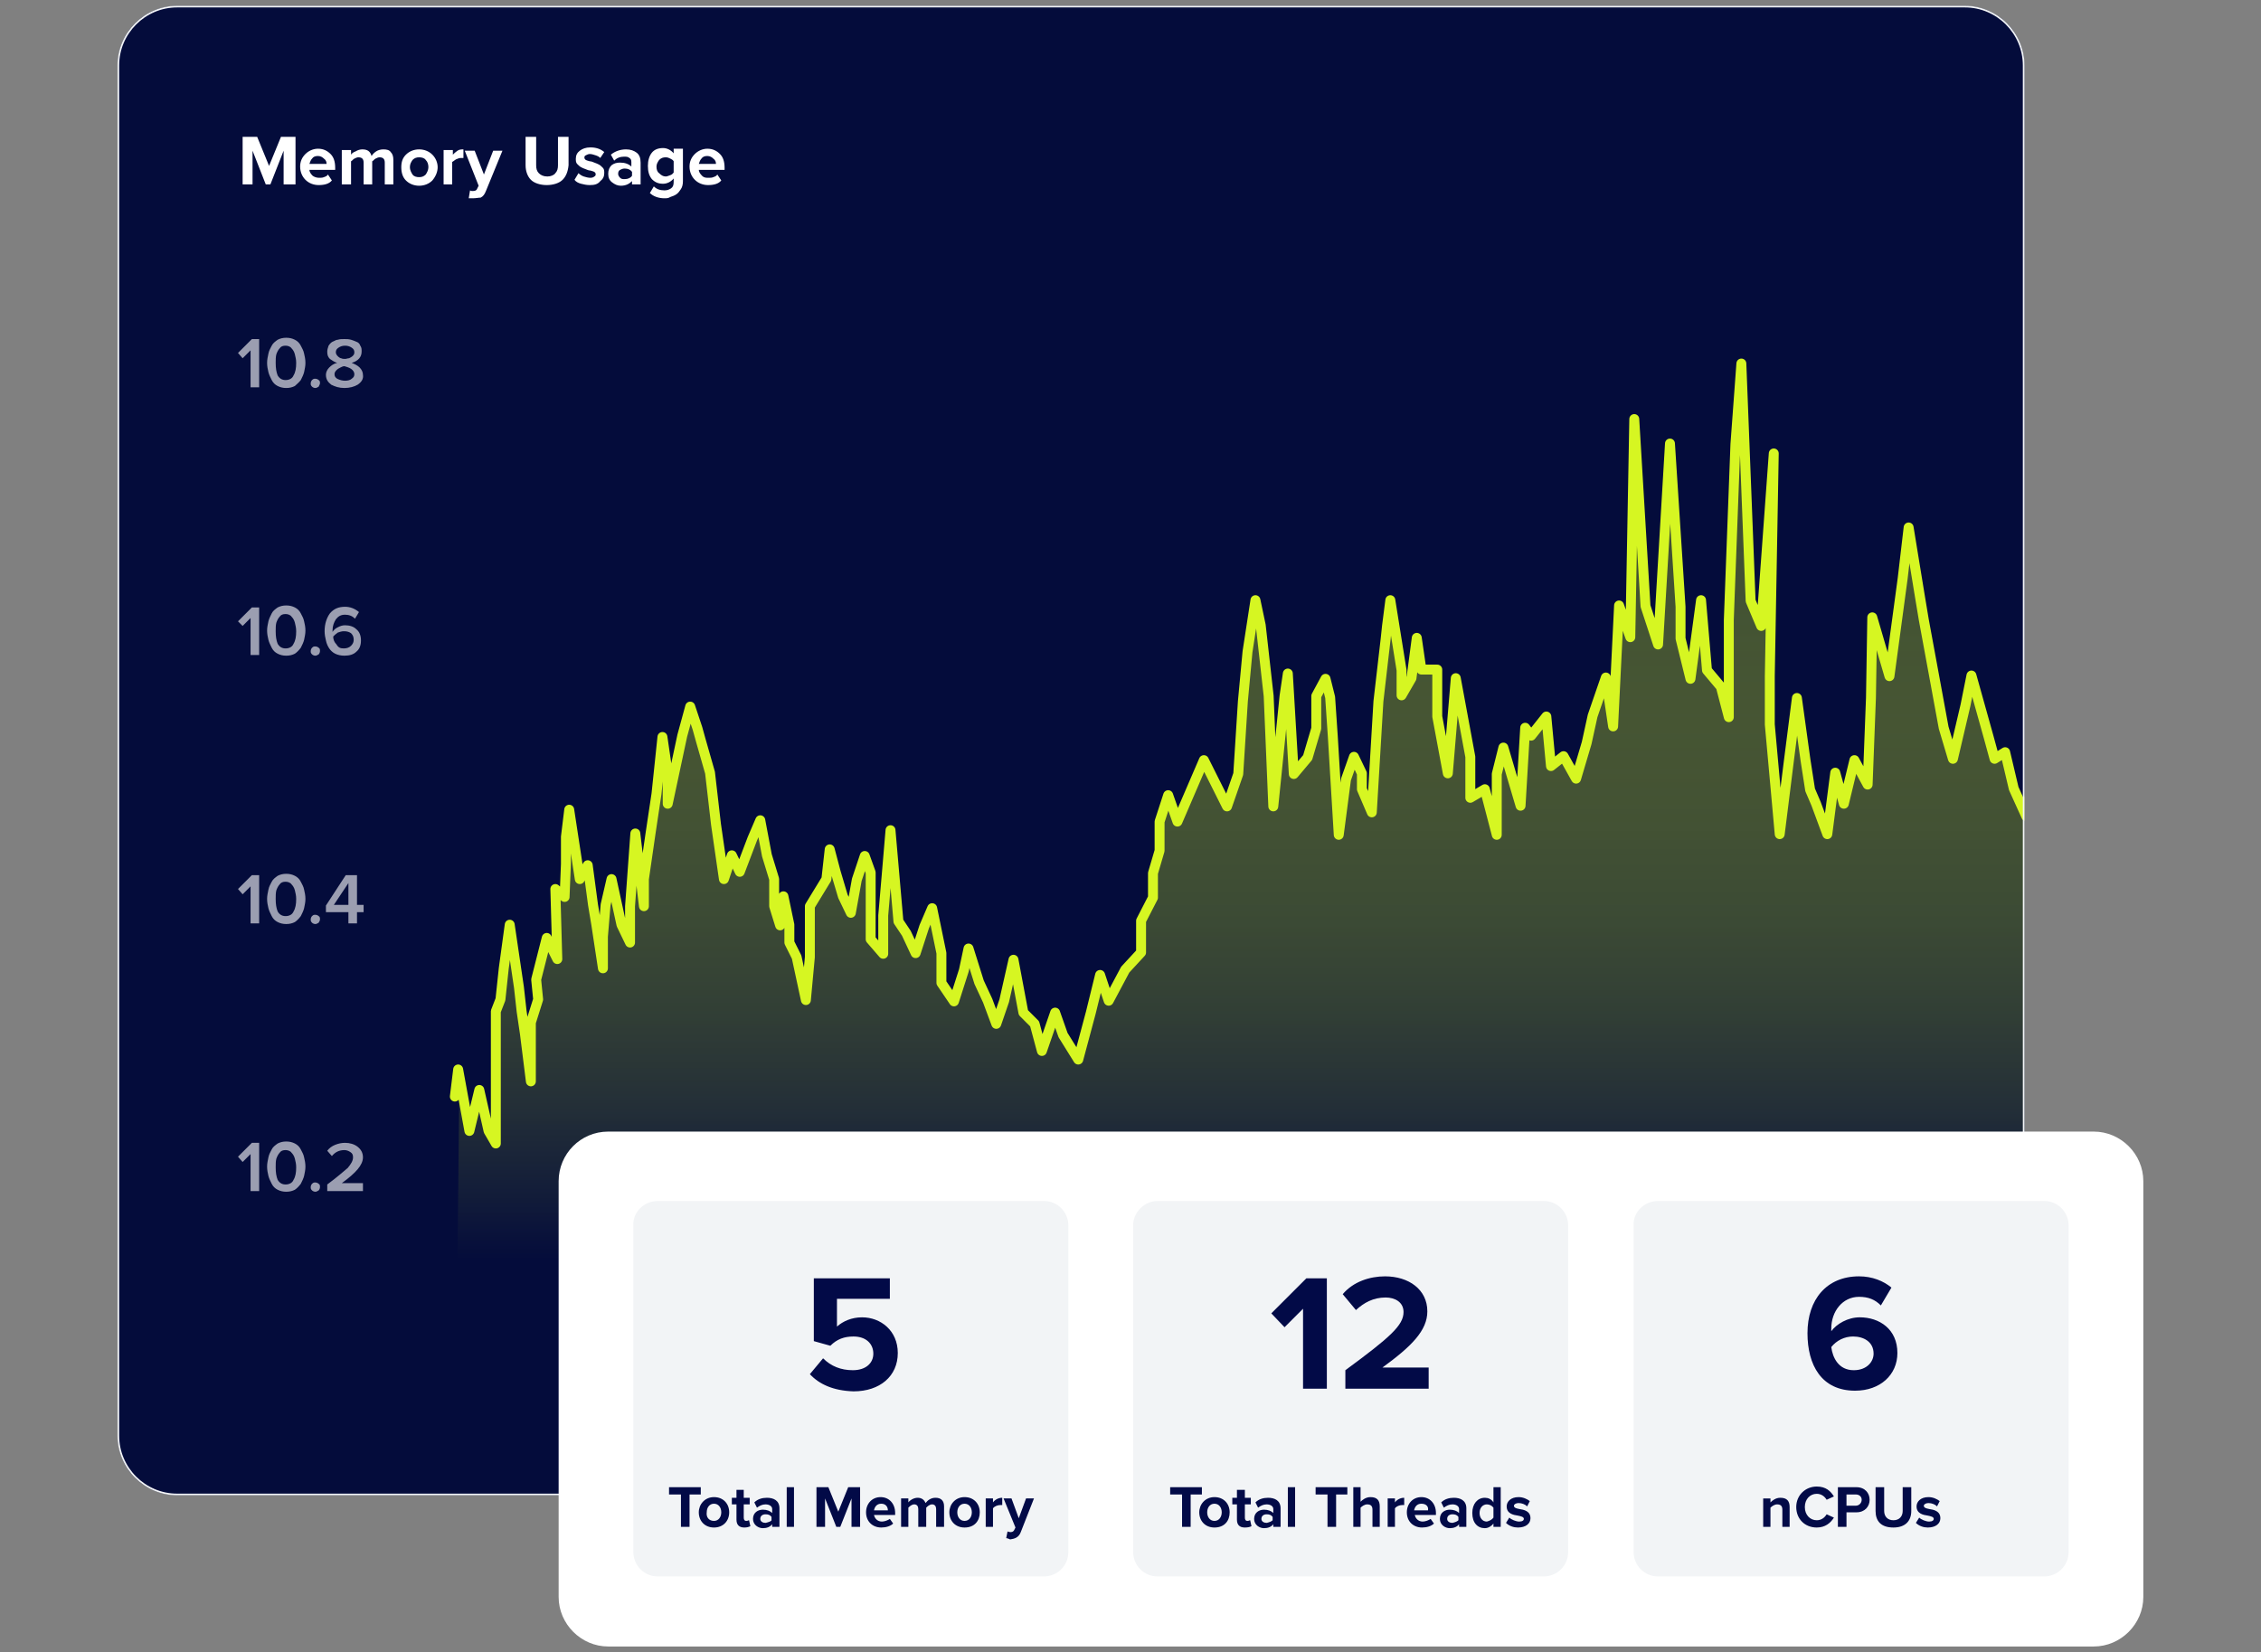 <?xml version="1.0" encoding="utf-8"?>
<!-- Generator: Adobe Illustrator 27.8.1, SVG Export Plug-In . SVG Version: 6.00 Build 0)  -->
<svg version="1.1" id="Layer_1" xmlns="http://www.w3.org/2000/svg" xmlns:xlink="http://www.w3.org/1999/xlink" x="0px" y="0px"
	 viewBox="0 0 342 250" style="enable-background:new 0 0 342 250;" xml:space="preserve">
<rect x="0" y="0" width="342" height="250" fill="#808080" stroke="none"/>
<style type="text/css">
	.st0{clip-path:url(#SVGID_00000049944127733318348860000008877557840451233720_);}
	.st1{fill:#030938;}
	.st2{fill:#162174;}
	.st3{fill:#FFFFFF;}
	.st4{fill:#5EE4E4;}
	.st5{fill:#020A47;}
	.st6{opacity:0.6;fill:#FFFFFF;enable-background:new    ;}
	.st7{fill:none;stroke:#FFFFFF;stroke-opacity:0.17;}
	.st8{fill:none;stroke:#9B2AFF;stroke-width:1.5;}
	.st9{fill:none;stroke:#D6F622;stroke-width:1.5;}
	.st10{fill:none;stroke:#5EE4E4;stroke-width:1.5;}
	.st11{fill:#01062E;}
	.st12{fill:none;stroke:#FFFFFF;stroke-opacity:0.21;}
	.st13{fill:#9B2AFF;}
	.st14{fill:#D6F622;}
	.st15{fill:none;stroke:#F2F4F6;stroke-width:0.25;}
	.st16{fill:#FFFFFF;fill-opacity:0.4;}
	.st17{fill:#D30971;}
	.st18{fill:#9394FF;}
	.st19{fill:#020A47;stroke:#FFFFFF;stroke-width:0.343;}
	
		.st20{opacity:0.2;fill-rule:evenodd;clip-rule:evenodd;fill:url(#SVGID_00000080915404276919792970000003476350094959350184_);enable-background:new    ;}
	.st21{fill:none;stroke:#9B2AFF;stroke-width:1.285;}
	.st22{fill:#E6EEF5;}
	.st23{clip-path:url(#SVGID_00000106145442989485434800000000134774823179739803_);}
	.st24{fill:#040C3B;}
	.st25{fill-rule:evenodd;clip-rule:evenodd;fill:url(#SVGID_00000034792136212406421500000007339145591197183891_);}
	.st26{fill:none;stroke:#D6F622;stroke-width:1.5;stroke-linecap:round;stroke-linejoin:round;}
	.st27{fill:#F2F4F6;}
</style>
<g>
	<g>
		<g>
			<defs>
				<path id="SVGID_00000119113379520383755620000017334425658687728768_" d="M26.8,0.9h270.4c5,0,9,4,9,9v207.3c0,5-4,9-9,9H26.8
					c-5,0-9-4-9-9V9.9C17.8,4.9,21.8,0.9,26.8,0.9z"/>
			</defs>
			<clipPath id="SVGID_00000058571770997587050270000008923919090095305650_">
				<use xlink:href="#SVGID_00000119113379520383755620000017334425658687728768_"  style="overflow:visible;"/>
			</clipPath>
			<g style="clip-path:url(#SVGID_00000058571770997587050270000008923919090095305650_);">
				<path class="st24" d="M26.8,0.9h270.4c5,0,9,4,9,9v207.3c0,5-4,9-9,9H26.8c-5,0-9-4-9-9V9.9C17.8,4.9,21.8,0.9,26.8,0.9z"/>
				<path class="st3" d="M44.4,27.9h-1.5v-5.1l-2,5.1h-0.7l-2-5.1v5.1h-1.5v-7.2h2.2l1.8,4.4l1.8-4.4h2.2V27.9z M48.2,28
					c-0.8,0-1.5-0.3-2-0.8c-0.5-0.5-0.8-1.2-0.8-2c0-0.8,0.3-1.4,0.8-1.9c0.5-0.5,1.2-0.8,1.9-0.8c0.8,0,1.4,0.3,1.9,0.8
					c0.5,0.5,0.7,1.2,0.7,2.1v0.3h-3.9c0,0.3,0.2,0.6,0.5,0.9c0.3,0.2,0.6,0.3,1,0.3c0.2,0,0.5,0,0.7-0.1c0.3-0.1,0.5-0.2,0.6-0.4
					l0.6,0.9C49.8,27.8,49.1,28,48.2,28z M49.4,24.8c0-0.3-0.1-0.6-0.4-0.8c-0.2-0.2-0.5-0.4-0.9-0.4c-0.4,0-0.7,0.1-0.9,0.4
					c-0.2,0.2-0.3,0.5-0.4,0.8H49.4z M59.6,27.9h-1.4v-3.3c0-0.6-0.3-0.8-0.8-0.8c-0.2,0-0.4,0.1-0.6,0.2c-0.2,0.1-0.3,0.3-0.5,0.4
					v3.5H55v-3.3c0-0.6-0.3-0.8-0.8-0.8c-0.2,0-0.4,0.1-0.6,0.2c-0.2,0.1-0.3,0.3-0.5,0.4v3.5h-1.4v-5.2h1.4v0.7
					c0.1-0.2,0.4-0.4,0.7-0.5c0.3-0.2,0.7-0.3,1-0.3c0.8,0,1.2,0.3,1.4,1c0.2-0.3,0.4-0.5,0.7-0.7c0.3-0.2,0.7-0.3,1.1-0.3
					c0.5,0,0.9,0.1,1.1,0.4c0.3,0.3,0.4,0.7,0.4,1.2V27.9z M65.4,27.3c-0.5,0.5-1.2,0.8-2,0.8s-1.5-0.3-2-0.8
					c-0.5-0.5-0.7-1.2-0.7-2s0.2-1.4,0.7-1.9c0.5-0.5,1.2-0.8,2-0.8s1.5,0.3,2,0.8c0.5,0.5,0.8,1.2,0.8,1.9S65.9,26.7,65.4,27.3z
					 M62.4,26.4c0.2,0.3,0.6,0.4,1,0.4s0.7-0.1,1-0.4c0.2-0.3,0.4-0.7,0.4-1.1c0-0.4-0.1-0.8-0.4-1.1c-0.2-0.3-0.6-0.4-1-0.4
					s-0.7,0.1-1,0.4c-0.2,0.3-0.4,0.6-0.4,1.1C62,25.7,62.2,26.1,62.4,26.4z M68.5,27.9h-1.4v-5.2h1.4v0.7c0.2-0.2,0.4-0.4,0.7-0.6
					c0.3-0.2,0.6-0.2,0.9-0.2v1.3c-0.1,0-0.2,0-0.4,0c-0.2,0-0.5,0.1-0.7,0.2s-0.4,0.3-0.6,0.4V27.9z M70.9,30l0.2-1.2
					c0.1,0.1,0.3,0.1,0.4,0.1c0.4,0,0.6-0.1,0.7-0.4l0.2-0.4l-2.1-5.3h1.5l1.4,3.6l1.4-3.6H76l-2.5,6.1c-0.2,0.5-0.4,0.8-0.8,1
					C72.4,29.9,72,30,71.5,30C71.3,30,71.1,30,70.9,30z M85.1,27.2c-0.5,0.5-1.4,0.8-2.4,0.8s-1.9-0.3-2.4-0.8
					c-0.5-0.5-0.8-1.3-0.8-2.2v-4.3h1.6V25c0,0.5,0.1,0.9,0.4,1.2c0.3,0.3,0.7,0.5,1.3,0.5c0.5,0,1-0.2,1.2-0.5
					c0.3-0.3,0.4-0.7,0.4-1.2v-4.3h1.6V25C85.9,26,85.6,26.7,85.1,27.2z M89.2,28c-0.5,0-0.9-0.1-1.3-0.2c-0.4-0.1-0.8-0.3-1-0.6
					l0.6-1c0.2,0.2,0.5,0.4,0.8,0.5c0.3,0.1,0.7,0.2,1,0.2c0.3,0,0.5-0.1,0.6-0.2c0.2-0.1,0.2-0.2,0.2-0.4c0-0.1-0.1-0.2-0.2-0.3
					c-0.2-0.1-0.3-0.1-0.6-0.2c-0.2,0-0.5-0.1-0.7-0.2c-0.3-0.1-0.5-0.2-0.7-0.3c-0.2-0.1-0.4-0.3-0.6-0.5c-0.2-0.2-0.2-0.5-0.2-0.8
					c0-0.5,0.2-0.9,0.6-1.2c0.4-0.3,0.9-0.5,1.6-0.5c0.8,0,1.5,0.2,2.1,0.7l-0.6,0.9c-0.2-0.2-0.4-0.3-0.7-0.4
					c-0.3-0.1-0.6-0.2-0.9-0.2c-0.2,0-0.4,0.1-0.6,0.2c-0.2,0.1-0.2,0.2-0.2,0.4c0,0.1,0.1,0.2,0.2,0.3c0.2,0.1,0.3,0.1,0.6,0.2
					c0.2,0,0.5,0.1,0.7,0.2c0.3,0.1,0.5,0.2,0.7,0.3c0.2,0.1,0.4,0.3,0.6,0.5c0.2,0.2,0.2,0.5,0.2,0.8c0,0.5-0.2,0.9-0.6,1.2
					C90.4,27.9,89.9,28,89.2,28z M97,27.9h-1.4v-0.5c-0.4,0.4-0.9,0.7-1.7,0.7c-0.5,0-0.9-0.2-1.3-0.5c-0.4-0.3-0.6-0.7-0.6-1.3
					c0-0.6,0.2-1,0.5-1.3c0.4-0.3,0.8-0.4,1.3-0.4c0.7,0,1.3,0.2,1.7,0.6v-0.7c0-0.3-0.1-0.5-0.3-0.6c-0.2-0.2-0.5-0.2-0.8-0.2
					c-0.6,0-1.1,0.2-1.5,0.6l-0.5-0.9c0.6-0.5,1.4-0.8,2.3-0.8c0.7,0,1.2,0.2,1.6,0.5s0.6,0.8,0.6,1.5V27.9z M94.5,27.1
					c0.5,0,0.9-0.2,1.1-0.5V26c-0.2-0.3-0.6-0.5-1.1-0.5c-0.3,0-0.5,0.1-0.7,0.2c-0.2,0.1-0.3,0.3-0.3,0.6c0,0.2,0.1,0.4,0.3,0.6
					S94.2,27.1,94.5,27.1z M100.5,30c-0.9,0-1.7-0.3-2.2-0.8l0.6-1c0.4,0.4,0.9,0.6,1.6,0.6c0.4,0,0.7-0.1,1-0.3
					c0.3-0.2,0.4-0.5,0.4-1v-0.5c-0.4,0.5-1,0.8-1.6,0.8c-0.7,0-1.2-0.2-1.7-0.7c-0.4-0.5-0.6-1.1-0.6-2c0-0.8,0.2-1.5,0.6-2
					c0.4-0.5,1-0.7,1.7-0.7c0.6,0,1.2,0.3,1.6,0.8v-0.7h1.4v4.9c0,0.5-0.1,0.9-0.3,1.2c-0.2,0.3-0.4,0.6-0.7,0.8
					c-0.3,0.2-0.6,0.3-0.9,0.4C101.1,30,100.8,30,100.5,30z M100.7,26.7c0.2,0,0.4-0.1,0.7-0.2s0.4-0.3,0.5-0.4v-1.7
					c-0.1-0.2-0.3-0.3-0.5-0.4c-0.2-0.1-0.4-0.2-0.7-0.2c-0.4,0-0.7,0.1-1,0.4c-0.2,0.3-0.4,0.6-0.4,1c0,0.4,0.1,0.8,0.4,1
					C100,26.5,100.3,26.7,100.7,26.7z M107.1,28c-0.8,0-1.5-0.3-2-0.8c-0.5-0.5-0.8-1.2-0.8-2c0-0.8,0.3-1.4,0.8-1.9
					c0.5-0.5,1.2-0.8,1.9-0.8c0.8,0,1.4,0.3,1.9,0.8c0.5,0.5,0.7,1.2,0.7,2.1v0.3h-3.9c0,0.3,0.2,0.6,0.5,0.9s0.6,0.3,1,0.3
					c0.2,0,0.5,0,0.7-0.1c0.3-0.1,0.5-0.2,0.6-0.4l0.6,0.9C108.7,27.8,108,28,107.1,28z M108.3,24.8c0-0.3-0.1-0.6-0.4-0.8
					c-0.2-0.2-0.5-0.4-0.9-0.4c-0.4,0-0.7,0.1-0.9,0.4c-0.2,0.2-0.3,0.5-0.4,0.8H108.3z"/>
				<path class="st6" d="M39.2,180.2h-1.3v-5.6l-1.2,1.2l-0.7-0.8l2.1-2.1h1.1V180.2z M44.6,180c-0.4,0.2-0.8,0.3-1.3,0.3
					c-0.5,0-0.9-0.1-1.3-0.3c-0.4-0.2-0.7-0.5-0.9-0.9c-0.2-0.4-0.4-0.8-0.5-1.2s-0.2-0.9-0.2-1.4c0-0.5,0.1-0.9,0.2-1.4
					s0.3-0.8,0.5-1.2c0.2-0.4,0.5-0.6,0.9-0.9c0.4-0.2,0.8-0.3,1.3-0.3c0.5,0,0.9,0.1,1.3,0.3c0.4,0.2,0.7,0.5,0.9,0.9
					c0.2,0.4,0.4,0.7,0.5,1.2c0.1,0.4,0.2,0.9,0.2,1.4c0,0.5-0.1,0.9-0.2,1.4c-0.1,0.4-0.3,0.8-0.5,1.2
					C45.2,179.5,44.9,179.8,44.6,180z M42,178.5c0.3,0.5,0.7,0.7,1.2,0.7c0.5,0,1-0.2,1.2-0.7c0.3-0.5,0.4-1.1,0.4-1.9
					c0-0.5-0.1-0.9-0.2-1.3c-0.1-0.4-0.3-0.7-0.5-0.9c-0.2-0.3-0.6-0.4-0.9-0.4c-0.4,0-0.7,0.1-0.9,0.4c-0.2,0.2-0.4,0.6-0.5,0.9
					c-0.1,0.4-0.1,0.8-0.1,1.3C41.7,177.4,41.8,178,42,178.5z M48.2,180.1c-0.2,0.1-0.3,0.2-0.5,0.2c-0.2,0-0.4-0.1-0.5-0.2
					c-0.2-0.2-0.2-0.3-0.2-0.5c0-0.2,0.1-0.4,0.2-0.5c0.2-0.2,0.3-0.2,0.5-0.2c0.2,0,0.4,0.1,0.5,0.2c0.2,0.1,0.2,0.3,0.2,0.5
					C48.4,179.8,48.3,180,48.2,180.1z M54.7,180.2h-5.2v-1c1.5-1.1,2.5-2,3.1-2.5c0.5-0.6,0.8-1.1,0.8-1.6c0-0.4-0.1-0.6-0.4-0.8
					c-0.3-0.2-0.6-0.3-0.9-0.3c-0.8,0-1.4,0.3-1.9,0.9l-0.7-0.8c0.3-0.4,0.7-0.7,1.2-0.9c0.5-0.2,1-0.3,1.5-0.3
					c0.7,0,1.4,0.2,1.9,0.6c0.5,0.4,0.8,0.9,0.8,1.6c0,0.6-0.3,1.2-0.8,1.8c-0.5,0.6-1.3,1.3-2.4,2.1h3.2V180.2z"/>
				<path class="st6" d="M39.2,139.7h-1.3v-5.6l-1.2,1.2l-0.7-0.8l2.1-2.1h1.1V139.7z M44.6,139.5c-0.4,0.2-0.8,0.3-1.3,0.3
					c-0.5,0-0.9-0.1-1.3-0.3c-0.4-0.2-0.7-0.5-0.9-0.9c-0.2-0.4-0.4-0.8-0.5-1.2s-0.2-0.9-0.2-1.4c0-0.5,0.1-0.9,0.2-1.4
					s0.3-0.8,0.5-1.2c0.2-0.4,0.5-0.6,0.9-0.9c0.4-0.2,0.8-0.3,1.3-0.3c0.5,0,0.9,0.1,1.3,0.3c0.4,0.2,0.7,0.5,0.9,0.9
					c0.2,0.4,0.4,0.7,0.5,1.2c0.1,0.4,0.2,0.9,0.2,1.4c0,0.5-0.1,0.9-0.2,1.4c-0.1,0.4-0.3,0.8-0.5,1.2
					C45.2,139,44.9,139.3,44.6,139.5z M42,137.9c0.3,0.5,0.7,0.7,1.2,0.7c0.5,0,1-0.2,1.2-0.7c0.3-0.5,0.4-1.1,0.4-1.9
					c0-0.5-0.1-0.9-0.2-1.3c-0.1-0.4-0.3-0.7-0.5-0.9c-0.2-0.3-0.6-0.4-0.9-0.4c-0.4,0-0.7,0.1-0.9,0.4c-0.2,0.2-0.4,0.6-0.5,0.9
					c-0.1,0.4-0.1,0.8-0.1,1.3C41.7,136.8,41.8,137.4,42,137.9z M48.2,139.6c-0.2,0.1-0.3,0.2-0.5,0.2c-0.2,0-0.4-0.1-0.5-0.2
					c-0.2-0.2-0.2-0.3-0.2-0.5s0.1-0.4,0.2-0.5c0.2-0.2,0.3-0.2,0.5-0.2c0.2,0,0.4,0.1,0.5,0.2c0.2,0.1,0.2,0.3,0.2,0.5
					S48.3,139.4,48.2,139.6z M54,139.7h-1.3V138h-3.4v-1l3-4.6H54v4.5h1v1.1h-1V139.7z M52.7,136.9v-3.3l-2.2,3.3H52.7z"/>
				<path class="st6" d="M39.2,99.1h-1.3v-5.6l-1.2,1.2L36,94l2.1-2.1h1.1V99.1z M44.6,98.9c-0.4,0.2-0.8,0.3-1.3,0.3
					c-0.5,0-0.9-0.1-1.3-0.3c-0.4-0.2-0.7-0.5-0.9-0.9c-0.2-0.4-0.4-0.8-0.5-1.2c-0.1-0.4-0.2-0.9-0.2-1.4c0-0.5,0.1-0.9,0.2-1.4
					c0.1-0.4,0.3-0.8,0.5-1.2c0.2-0.4,0.5-0.6,0.9-0.9c0.4-0.2,0.8-0.3,1.3-0.3c0.5,0,0.9,0.1,1.3,0.3c0.4,0.2,0.7,0.5,0.9,0.9
					c0.2,0.4,0.4,0.7,0.5,1.2c0.1,0.4,0.2,0.9,0.2,1.4c0,0.5-0.1,0.9-0.2,1.4c-0.1,0.4-0.3,0.8-0.5,1.2
					C45.2,98.4,44.9,98.7,44.6,98.9z M42,97.4c0.3,0.5,0.7,0.7,1.2,0.7c0.5,0,1-0.2,1.2-0.7c0.3-0.5,0.4-1.1,0.4-1.9
					c0-0.5-0.1-0.9-0.2-1.3c-0.1-0.4-0.3-0.7-0.5-0.9c-0.2-0.3-0.6-0.4-0.9-0.4c-0.4,0-0.7,0.1-0.9,0.4c-0.2,0.2-0.4,0.6-0.5,0.9
					c-0.1,0.4-0.1,0.8-0.1,1.3C41.7,96.3,41.8,96.9,42,97.4z M48.2,99c-0.2,0.1-0.3,0.2-0.5,0.2c-0.2,0-0.4-0.1-0.5-0.2
					c-0.2-0.2-0.2-0.3-0.2-0.5c0-0.2,0.1-0.4,0.2-0.5c0.2-0.2,0.3-0.2,0.5-0.2c0.2,0,0.4,0.1,0.5,0.2c0.2,0.1,0.2,0.3,0.2,0.5
					C48.4,98.7,48.3,98.9,48.2,99z M52.1,99.2c-0.5,0-1-0.1-1.4-0.3c-0.4-0.2-0.7-0.5-0.9-0.8s-0.4-0.7-0.5-1.2
					c-0.1-0.4-0.2-0.9-0.2-1.4c0-1.1,0.3-2,0.8-2.7c0.6-0.7,1.3-1,2.3-1c0.8,0,1.5,0.3,2.1,0.8l-0.6,1c-0.4-0.4-0.9-0.6-1.5-0.6
					c-0.6,0-1,0.2-1.4,0.7c-0.3,0.5-0.5,1-0.5,1.7c0,0.1,0,0.2,0,0.2c0.2-0.3,0.4-0.5,0.8-0.7s0.7-0.3,1.1-0.3
					c0.7,0,1.3,0.2,1.7,0.6c0.5,0.4,0.7,1,0.7,1.7c0,0.7-0.2,1.3-0.7,1.7C53.5,99,52.9,99.2,52.1,99.2z M52,98.1
					c0.4,0,0.8-0.1,1.1-0.4c0.3-0.3,0.4-0.6,0.4-0.9c0-0.4-0.1-0.7-0.4-1c-0.3-0.2-0.6-0.3-1.1-0.3c-0.3,0-0.6,0.1-0.9,0.2
					c-0.3,0.2-0.5,0.4-0.7,0.6c0,0.5,0.2,0.9,0.5,1.2C51.2,98,51.5,98.1,52,98.1z"/>
				<path class="st6" d="M39.2,58.6h-1.3V53l-1.2,1.2L36,53.4l2.1-2.1h1.1V58.6z M44.6,58.4c-0.4,0.2-0.8,0.3-1.3,0.3
					c-0.5,0-0.9-0.1-1.3-0.3c-0.4-0.2-0.7-0.5-0.9-0.9c-0.2-0.4-0.4-0.8-0.5-1.2s-0.2-0.9-0.2-1.4s0.1-0.9,0.2-1.4s0.3-0.8,0.5-1.2
					c0.2-0.4,0.5-0.6,0.9-0.9c0.4-0.2,0.8-0.3,1.3-0.3c0.5,0,0.9,0.1,1.3,0.3c0.4,0.2,0.7,0.5,0.9,0.9c0.2,0.4,0.4,0.7,0.5,1.2
					c0.1,0.4,0.2,0.9,0.2,1.4s-0.1,0.9-0.2,1.4c-0.1,0.4-0.3,0.8-0.5,1.2C45.2,57.9,44.9,58.1,44.6,58.4z M42,56.8
					c0.3,0.5,0.7,0.7,1.2,0.7c0.5,0,1-0.2,1.2-0.7c0.3-0.5,0.4-1.1,0.4-1.9c0-0.5-0.1-0.9-0.2-1.3c-0.1-0.4-0.3-0.7-0.5-0.9
					c-0.2-0.3-0.6-0.4-0.9-0.4c-0.4,0-0.7,0.1-0.9,0.4c-0.2,0.2-0.4,0.6-0.5,0.9c-0.1,0.4-0.1,0.8-0.1,1.3
					C41.7,55.7,41.8,56.3,42,56.8z M48.2,58.5c-0.2,0.1-0.3,0.2-0.5,0.2c-0.2,0-0.4-0.1-0.5-0.2c-0.2-0.2-0.2-0.3-0.2-0.5
					c0-0.2,0.1-0.4,0.2-0.5c0.2-0.2,0.3-0.2,0.5-0.2c0.2,0,0.4,0.1,0.5,0.2c0.2,0.1,0.2,0.3,0.2,0.5C48.4,58.1,48.3,58.3,48.2,58.5z
					 M54.1,58.2c-0.5,0.3-1.2,0.5-2,0.5c-0.8,0-1.4-0.2-2-0.5c-0.5-0.4-0.8-0.8-0.8-1.5c0-0.4,0.2-0.8,0.5-1.1
					c0.3-0.3,0.7-0.6,1.2-0.7c-0.4-0.1-0.8-0.4-1.1-0.6c-0.3-0.3-0.4-0.6-0.4-1.1c0-0.3,0.1-0.6,0.2-0.9c0.2-0.3,0.4-0.5,0.6-0.6
					c0.3-0.1,0.5-0.3,0.8-0.3c0.3-0.1,0.6-0.1,1-0.1s0.6,0,1,0.1c0.3,0.1,0.6,0.2,0.8,0.3c0.3,0.1,0.5,0.3,0.6,0.6
					c0.2,0.3,0.2,0.5,0.2,0.9c0,0.8-0.5,1.4-1.5,1.7c0.5,0.2,0.9,0.4,1.2,0.7c0.3,0.3,0.5,0.7,0.5,1.1C55,57.3,54.7,57.8,54.1,58.2z
					 M52.2,54.3c0.2,0,0.4-0.1,0.6-0.1c0.2-0.1,0.4-0.2,0.5-0.3c0.2-0.2,0.3-0.3,0.3-0.6c0-0.3-0.1-0.5-0.4-0.7
					c-0.3-0.2-0.6-0.3-1-0.3c-0.4,0-0.7,0.1-1,0.3c-0.3,0.2-0.4,0.4-0.4,0.7c0,0.2,0.1,0.4,0.3,0.6c0.2,0.2,0.4,0.3,0.5,0.3
					C51.8,54.3,52,54.3,52.2,54.3z M52.2,57.6c0.4,0,0.8-0.1,1-0.3c0.3-0.2,0.4-0.4,0.4-0.7c0-0.3-0.2-0.6-0.5-0.8
					c-0.3-0.2-0.7-0.3-1-0.4c-0.2,0-0.4,0.1-0.6,0.2c-0.2,0.1-0.4,0.2-0.6,0.4c-0.2,0.2-0.3,0.4-0.3,0.6c0,0.3,0.1,0.5,0.4,0.7
					C51.4,57.5,51.8,57.6,52.2,57.6z"/>
				
					<linearGradient id="SVGID_00000028320543583772671520000016249503614469662097_" gradientUnits="userSpaceOnUse" x1="188.381" y1="197.045" x2="188.381" y2="61.416" gradientTransform="matrix(1 0 0 -1 0 252)">
					<stop  offset="0" style="stop-color:#D6F622;stop-opacity:0.2"/>
					<stop  offset="1" style="stop-color:#040C3B"/>
				</linearGradient>
				<path style="fill-rule:evenodd;clip-rule:evenodd;fill:url(#SVGID_00000028320543583772671520000016249503614469662097_);" d="
					M69.2,190.6l0.3-28.4l1.2,8.9l1.5-6.2l1.4,6.2l1.1,1.9v-19.9l0.7-1.8l0.5-4.7l0.9-6.6l1.4,9.5l0.4,3.6l0.5,3.4l0.9,7.2v-8.9
					l1.1-3.5l-0.3-3l1.6-6.3l1.6,3.2l-0.3-10.6l1.4,1.2l0.2-5v-4.1l0.5-4.1l1.6,10.5l1.2-2.1l0.8,6l0.5,3l1,6.6v-4.8l0.4-4.8
					l0.9-3.9l1.5,6.9l1.3,2.7v-5.5l0.8-11l1.3,11v-4.1l1-6.9l0.9-6l0.9-8.6l0.8,5.5v4.8l2.2-10.3l1.2-4.4l1.1,3.3l0.5,1.8l1.4,4.9
					l0.9,7.8l1.2,8.3l1.2-3.6l1.2,2.5l1.9-5l1.2-2.8l1,5.3l1.1,3.6v4.1l0.9,2.9l1.3-4.4l0.9,4.3v2.7l1.1,2.2l1.4,6.5l0.6-6.5v-7.7
					l2.5-4.1l0.5-4.5l0.9,3.4l1.1,3.7l1.2,2.5l0.9-5l1.2-3.6l0.9,2.5v9.8l1.9,2.2v-5.8l0.6-7l0.5-5.9l1.2,13.8l1.2,1.8l1.4,3l1.3-4
					l1.2-2.8l1.4,6.8v4.5l1.9,2.8l1.5-4.7l0.7-3.3l1.6,5.1l1.3,2.8l1.3,3.5l1.2-3.5l1.4-6.2l1.5,8l1.7,1.7l1.1,4.1l2-5.8l1.2,3.4
					l2.3,3.7l1.9-7.1l1.4-5.7l1.3,3.9l2.5-4.7l2.4-2.6v-4.8l1.8-3.5V132l1-3.4v-4.4l1.3-4l1.4,4l4-9.3l3.5,7l1.7-4.9l0.7-11l0.7-7.5
					l1.2-7.8l0.8,3.8l1.2,10.7l0.7,16.7l1.6-16.7l0.5-3.4l0.9,15.2l2.1-2.5l1.3-4.4v-4.9l1.4-2.6l0.7,2.8l0.4,5.9l0.9,14.9l1.1-8.4
					l1.2-3.4l1.2,2.5v2.3l1.5,3.5l1-16.8l1.1-9.5l0.2-1.9l0.5-3.9l1.7,10.6v3.8l1.5-2.6l0.8-6.1l0.7,4.8h2.4v7.1l1.6,8.6l1.2-14.4
					l2.2,11.9v6.2l2.2-1.3l1.8,6.9V117l1-4l2.6,8.8l0.7-11.8l0.9,1.2l2.3-2.9l0.7,7.5l1.9-1.5l1.9,3.4l1.6-5.4l0.9-4.1l2-5.8
					l1.1,7.4l0.9-18.3l1.7,4.8l0.6-33l1.7,28.3l1.9,5.8l1.8-30.4l1.6,24.7v4.8l1.5,6.1l1.6-11.9l0.9,10.6l2.1,2.5l1.2,4.6V93.7
					l1-26.6l0.9-12.2l1.5,35.8l1.6,3.8l1.9-26.1l-0.6,33.7v7.3l1.5,16.6l1.4-11.2l1.2-9.4l1.3,9.4l0.7,4.5l0.9,2.1l1.7,4.6l1.2-9.3
					l1.3,4.7l1.6-6.6l2,3.7l0.4-13.1l0.2-12.2l2.6,8.9l2-14.8l0.9-7.7l1.7,10.4l0.6,3.6l1.4,7.6l1.6,8.7l1.4,4.7l1.9-8.1l0.9-4.5
					l2.6,9.3l0.9,3.3l1.6-1l1.3,5.5l1.9,4.2l1.7-6.8v73.3"/>
				<path class="st26" d="M307.5,116.7l-1,6.8l-1.9-4.2l-1.3-5.5l-1.6,1l-0.9-3.3l-2.6-9.3l-0.9,4.5l-1.9,8.1l-1.4-4.7l-1.6-8.7
					l-1.4-7.6l-0.6-3.6l-1.7-10.4l-0.9,7.7l-2,14.8l-2.6-8.9l-0.2,12.2l-0.5,13.1l-2-3.7l-1.6,6.6l-1.3-4.7l-1.2,9.3l-1.7-4.6
					l-0.9-2.1l-0.7-4.5l-1.3-9.4l-1.2,9.4l-1.4,11.2l-1.5-16.6v-7.3l0.6-33.7l-1.9,26.1l-1.6-3.8L263.4,55l-0.9,12.2l-1,26.6v14.7
					l-1.2-4.6l-2.1-2.5l-0.9-10.6l-1.6,11.9l-1.5-6.1v-4.8l-1.6-24.7l-1.8,30.4l-1.9-5.8l-1.7-28.3l-0.6,33l-1.7-4.8l-0.9,18.3
					l-1.1-7.4l-2,5.8l-0.9,4.1l-1.6,5.4l-1.9-3.4l-1.9,1.5l-0.7-7.5l-2.3,2.9l-0.9-1.2l-0.7,11.8l-2.6-8.8l-1,4v9.2l-1.8-6.9
					l-2.2,1.3v-6.2l-2.2-11.9l-1.2,14.4l-1.6-8.6v-7.1h-2.4l-0.7-4.8l-0.8,6.1l-1.5,2.6v-3.8l-1.7-10.6l-0.5,3.9l-0.2,1.9l-1.1,9.5
					l-1,16.8l-1.5-3.5V117l-1.2-2.5l-1.2,3.4l-1.1,8.4l-0.9-14.9l-0.4-5.9l-0.7-2.8l-1.4,2.6v4.9l-1.3,4.4l-2.1,2.5l-0.9-15.2
					l-0.5,3.4l-1.7,16.7l-0.7-16.7l-1.2-10.7l-0.8-3.8l-1.2,7.8l-0.7,7.5l-0.7,11l-1.7,4.9l-3.5-7l-4,9.3l-1.4-4l-1.3,4v4.4l-1,3.4
					v3.7l-1.8,3.5v4.8l-2.4,2.6l-2.5,4.7l-1.3-3.9l-1.4,5.7l-1.9,7.1l-2.3-3.7l-1.2-3.4l-2,5.8l-1.1-4.1l-1.7-1.7l-1.5-8l-1.4,6.2
					l-1.2,3.5l-1.3-3.5l-1.3-2.8l-1.6-5.1l-0.7,3.3l-1.5,4.7l-1.9-2.8v-4.5l-1.4-6.8l-1.2,2.8l-1.3,4l-1.4-3l-1.2-1.8l-1.2-13.8
					l-0.5,5.9l-0.6,7v5.8l-1.9-2.2V132l-0.9-2.5l-1.2,3.6l-0.9,5l-1.2-2.5l-1.1-3.7l-0.9-3.4l-0.5,4.5l-2.5,4.1v7.7l-0.6,6.5
					l-1.4-6.5l-1.1-2.2v-2.7l-0.9-4.3L118,140l-0.9-2.9v-4.1l-1.1-3.6l-1-5.3l-1.2,2.8l-1.9,5l-1.2-2.5l-1.2,3.6l-1.2-8.3l-0.9-7.8
					l-1.4-4.9l-0.5-1.8l-1.1-3.3l-1.2,4.4l-2.2,10.3V117l-0.8-5.5l-0.9,8.6l-0.9,6l-1,6.9v4.1l-1.3-11l-0.8,11v5.5l-1.3-2.7
					l-1.5-6.9l-0.9,3.9l-0.4,4.8v4.8l-1-6.6l-0.5-3l-0.8-6l-1.2,2.1l-1.6-10.5l-0.5,4.1v4.1l-0.2,5l-1.4-1.2l0.3,10.6l-1.6-3.2
					l-1.6,6.3l0.3,3l-1.1,3.5v8.9l-0.9-7.2l-0.5-3.4l-0.4-3.6l-1.4-9.5l-0.9,6.6l-0.5,4.7l-0.7,1.8V173l-1.1-1.9l-1.4-6.2l-1.5,6.2
					l-1.7-9.3l-0.5,4.1"/>
			</g>
		</g>
		<path class="st15" d="M26.8,1h270.4c4.9,0,8.9,4,8.9,8.9v207.3c0,4.9-4,8.9-8.9,8.9H26.8c-4.9,0-8.9-4-8.9-8.9V9.9
			C17.9,5,21.9,1,26.8,1z"/>
	</g>
	<g>
		<path class="st3" d="M92,171.2h224.7c4.1,0,7.5,3.4,7.5,7.5v62.9c0,4.1-3.4,7.5-7.5,7.5H92c-4.1,0-7.5-3.4-7.5-7.5v-62.9
			C84.5,174.6,87.8,171.2,92,171.2z"/>
		<path class="st27" d="M99.5,181.7h58.4c2.1,0,3.7,1.7,3.7,3.7v49.4c0,2.1-1.7,3.7-3.7,3.7H99.5c-2.1,0-3.7-1.7-3.7-3.7v-49.4
			C95.7,183.4,97.4,181.7,99.5,181.7z"/>
		<path class="st5" d="M122.5,207.9l2-2.4c1.2,1.2,2.7,1.8,4.5,1.8c2,0,3.1-1.1,3.1-2.5c0-1.5-1.1-2.6-3-2.6c-1.4,0-2.5,0.4-3.5,1.4
			l-2.5-0.7v-9.5h11.5v3.1h-8v4.2c0.9-0.8,2.2-1.4,3.8-1.4c2.8,0,5.4,2,5.4,5.4c0,3.5-2.7,5.8-6.7,5.8
			C126,210.4,123.9,209.4,122.5,207.9z"/>
		<path class="st5" d="M104.3,231H103v-4.9h-1.8V225h4.8v1.1h-1.7V231z M108,231.1c-1.4,0-2.3-1-2.3-2.3c0-1.2,0.9-2.3,2.3-2.3
			c1.4,0,2.3,1,2.3,2.3C110.3,230.1,109.4,231.1,108,231.1z M108,230.1c0.7,0,1.1-0.6,1.1-1.3c0-0.7-0.4-1.3-1.1-1.3
			c-0.7,0-1.1,0.6-1.1,1.3C106.8,229.5,107.2,230.1,108,230.1z M112.6,231.1c-0.8,0-1.2-0.4-1.2-1.2v-2.3h-0.7v-1h0.7v-1.2h1.1v1.2
			h0.9v1h-0.9v2c0,0.3,0.1,0.5,0.4,0.5c0.2,0,0.3-0.1,0.4-0.1l0.2,0.9C113.3,231,113,231.1,112.6,231.1z M117.9,231h-1.1v-0.4
			c-0.3,0.4-0.8,0.6-1.4,0.6c-0.7,0-1.5-0.5-1.5-1.4c0-1,0.8-1.4,1.5-1.4c0.6,0,1.1,0.2,1.4,0.5v-0.6c0-0.4-0.4-0.7-1-0.7
			c-0.5,0-0.9,0.2-1.3,0.5l-0.4-0.8c0.5-0.5,1.2-0.7,1.9-0.7c1,0,1.9,0.4,1.9,1.6V231z M116.7,230v-0.5c-0.2-0.3-0.5-0.4-0.9-0.4
			c-0.4,0-0.8,0.2-0.8,0.7c0,0.4,0.4,0.6,0.8,0.6C116.2,230.3,116.6,230.2,116.7,230z M120.2,231H119v-6h1.1V231z M130.1,231h-1.3
			v-4.3l-1.7,4.3h-0.6l-1.7-4.3v4.3h-1.3v-6h1.8l1.5,3.7l1.5-3.7h1.8V231z M131,228.8c0-1.3,0.9-2.3,2.2-2.3c1.3,0,2.2,1,2.2,2.4
			v0.3h-3.2c0.1,0.5,0.5,1,1.2,1c0.4,0,0.9-0.2,1.2-0.4l0.5,0.7c-0.4,0.4-1.1,0.6-1.8,0.6C132,231.1,131,230.2,131,228.8z
			 M133.3,227.5c-0.7,0-1,0.5-1.1,1h2.1C134.3,228,134,227.5,133.3,227.5z M142.8,231h-1.2v-2.7c0-0.4-0.2-0.7-0.6-0.7
			c-0.4,0-0.7,0.3-0.9,0.5v2.9h-1.2v-2.7c0-0.4-0.2-0.7-0.6-0.7c-0.4,0-0.7,0.3-0.9,0.5v2.9h-1.1v-4.3h1.1v0.6
			c0.2-0.3,0.8-0.7,1.4-0.7c0.6,0,1,0.3,1.2,0.8c0.3-0.4,0.8-0.8,1.5-0.8c0.8,0,1.3,0.4,1.3,1.3V231z M145.9,231.1
			c-1.4,0-2.3-1-2.3-2.3c0-1.2,0.9-2.3,2.3-2.3c1.4,0,2.3,1,2.3,2.3C148.2,230.1,147.4,231.1,145.9,231.1z M145.9,230.1
			c0.7,0,1.1-0.6,1.1-1.3c0-0.7-0.4-1.3-1.1-1.3c-0.7,0-1.1,0.6-1.1,1.3C144.8,229.5,145.2,230.1,145.9,230.1z M150.2,231h-1.1v-4.3
			h1.1v0.6c0.3-0.4,0.8-0.7,1.4-0.7v1.1c-0.1,0-0.2,0-0.3,0c-0.4,0-0.9,0.2-1.1,0.5V231z M152.2,232.7l0.2-1c0.1,0,0.3,0.1,0.4,0.1
			c0.3,0,0.5-0.1,0.6-0.3l0.2-0.4l-1.8-4.4h1.2l1.1,3l1.1-3h1.2l-2,5.1c-0.3,0.8-0.9,1-1.6,1.1C152.6,232.8,152.3,232.7,152.2,232.7
			z"/>
		<path class="st27" d="M175.1,181.7h58.4c2.1,0,3.7,1.7,3.7,3.7v49.4c0,2.1-1.7,3.7-3.7,3.7h-58.4c-2.1,0-3.7-1.7-3.7-3.7v-49.4
			C171.4,183.4,173.1,181.7,175.1,181.7z"/>
		<path class="st5" d="M200.7,210.1h-3.6v-12.1l-2.8,2.8l-2-2.1l5.3-5.3h3.1V210.1z M216.1,210.1h-12.6v-2.8c6.8-5,8.8-6.8,8.8-8.8
			c0-1.5-1.3-2.2-2.7-2.2c-1.9,0-3.3,0.8-4.5,1.9l-2-2.4c1.6-1.9,4.1-2.7,6.4-2.7c3.6,0,6.4,2,6.4,5.3c0,2.9-2.4,5.3-6.8,8.5h7
			V210.1z"/>
		<path class="st5" d="M180.1,231h-1.3v-4.9H177V225h4.8v1.1h-1.7V231z M183.7,231.1c-1.4,0-2.3-1-2.3-2.3c0-1.2,0.9-2.3,2.3-2.3
			c1.4,0,2.3,1,2.3,2.3C186,230.1,185.2,231.1,183.7,231.1z M183.7,230.1c0.7,0,1.1-0.6,1.1-1.3c0-0.7-0.4-1.3-1.1-1.3
			c-0.7,0-1.1,0.6-1.1,1.3C182.6,229.5,183,230.1,183.7,230.1z M188.3,231.1c-0.8,0-1.2-0.4-1.2-1.2v-2.3h-0.7v-1h0.7v-1.2h1.2v1.2
			h0.9v1h-0.9v2c0,0.3,0.1,0.5,0.4,0.5c0.2,0,0.3-0.1,0.4-0.1l0.2,0.9C189.1,231,188.8,231.1,188.3,231.1z M193.7,231h-1.1v-0.4
			c-0.3,0.4-0.8,0.6-1.4,0.6c-0.7,0-1.5-0.5-1.5-1.4c0-1,0.8-1.4,1.5-1.4c0.6,0,1.1,0.2,1.4,0.5v-0.6c0-0.4-0.4-0.7-1-0.7
			c-0.5,0-0.9,0.2-1.3,0.5l-0.4-0.8c0.5-0.5,1.2-0.7,1.9-0.7c1,0,1.9,0.4,1.9,1.6V231z M192.5,230v-0.5c-0.2-0.3-0.5-0.4-0.9-0.4
			c-0.4,0-0.8,0.2-0.8,0.7c0,0.4,0.4,0.6,0.8,0.6C192,230.3,192.3,230.2,192.5,230z M195.9,231h-1.1v-6h1.1V231z M202.1,231h-1.3
			v-4.9H199V225h4.8v1.1h-1.7V231z M208.7,231h-1.1v-2.6c0-0.6-0.3-0.8-0.8-0.8c-0.4,0-0.8,0.3-1,0.5v2.9h-1.1v-6h1.1v2.2
			c0.3-0.3,0.8-0.7,1.5-0.7c1,0,1.4,0.5,1.4,1.4V231z M211,231h-1.1v-4.3h1.1v0.6c0.3-0.4,0.8-0.7,1.4-0.7v1.1c-0.1,0-0.2,0-0.3,0
			c-0.4,0-0.9,0.2-1.1,0.5V231z M212.8,228.8c0-1.3,0.9-2.3,2.2-2.3c1.3,0,2.2,1,2.2,2.4v0.3H214c0.1,0.5,0.5,1,1.2,1
			c0.4,0,0.9-0.2,1.2-0.4l0.5,0.7c-0.4,0.4-1.1,0.6-1.8,0.6C213.8,231.1,212.8,230.2,212.8,228.8z M215,227.5c-0.7,0-1,0.5-1.1,1
			h2.1C216.1,228,215.8,227.5,215,227.5z M221.8,231h-1.1v-0.4c-0.3,0.4-0.8,0.6-1.4,0.6c-0.7,0-1.5-0.5-1.5-1.4
			c0-1,0.8-1.4,1.5-1.4c0.6,0,1.1,0.2,1.4,0.5v-0.6c0-0.4-0.4-0.7-1-0.7c-0.5,0-0.9,0.2-1.3,0.5l-0.4-0.8c0.5-0.5,1.2-0.7,1.9-0.7
			c1,0,1.9,0.4,1.9,1.6V231z M220.6,230v-0.5c-0.2-0.3-0.5-0.4-0.9-0.4c-0.4,0-0.8,0.2-0.8,0.7c0,0.4,0.4,0.6,0.8,0.6
			C220.1,230.3,220.4,230.2,220.6,230z M227,231h-1.1v-0.5c-0.3,0.4-0.8,0.7-1.3,0.7c-1.1,0-1.9-0.8-1.9-2.3c0-1.4,0.8-2.3,1.9-2.3
			c0.5,0,1,0.2,1.3,0.7V225h1.1V231z M225.9,229.6v-1.5c-0.2-0.3-0.6-0.5-1-0.5c-0.6,0-1.1,0.5-1.1,1.3c0,0.7,0.4,1.3,1.1,1.3
			C225.3,230.1,225.7,229.9,225.9,229.6z M227.8,230.4l0.5-0.8c0.3,0.3,1,0.6,1.5,0.6c0.5,0,0.7-0.2,0.7-0.4c0-0.3-0.4-0.4-0.9-0.5
			c-0.7-0.1-1.7-0.3-1.7-1.4c0-0.7,0.6-1.4,1.8-1.4c0.7,0,1.3,0.3,1.7,0.6l-0.4,0.8c-0.3-0.3-0.8-0.5-1.3-0.5
			c-0.4,0-0.7,0.2-0.7,0.4c0,0.3,0.3,0.4,0.8,0.5c0.7,0.1,1.7,0.3,1.7,1.4c0,0.8-0.7,1.4-1.9,1.4C229,231.1,228.3,230.9,227.8,230.4
			z"/>
		<path class="st27" d="M250.8,181.7h58.4c2.1,0,3.7,1.7,3.7,3.7v49.4c0,2.1-1.7,3.7-3.7,3.7h-58.4c-2.1,0-3.7-1.7-3.7-3.7v-49.4
			C247,183.4,248.7,181.7,250.8,181.7z"/>
		<path class="st5" d="M273.4,201.7c0-5.1,2.9-8.6,7.8-8.6c2,0,3.7,0.7,4.9,1.7l-1.6,2.7c-0.9-0.9-1.9-1.3-3.3-1.3
			c-2.5,0-4.2,2.2-4.2,4.8c0,0.1,0,0.3,0,0.4c0.8-1.1,2.5-2.1,4.3-2.1c3,0,5.7,1.8,5.7,5.4c0,3.3-2.6,5.7-6.4,5.7
			C275.5,210.4,273.4,206.5,273.4,201.7z M283.4,204.8c0-1.8-1.5-2.6-3.1-2.6c-1.3,0-2.5,0.6-3.3,1.6c0.2,1.6,1.1,3.5,3.4,3.5
			C282.4,207.3,283.4,206,283.4,204.8z"/>
		<path class="st5" d="M270.7,231h-1.1v-2.6c0-0.6-0.3-0.8-0.8-0.8c-0.4,0-0.8,0.3-1,0.5v2.9h-1.1v-4.3h1.1v0.6
			c0.3-0.3,0.8-0.7,1.5-0.7c1,0,1.4,0.5,1.4,1.4V231z M274.8,231.1c-1.8,0-3.1-1.3-3.1-3.1s1.4-3.1,3.1-3.1c1.4,0,2.1,0.7,2.6,1.5
			l-1.1,0.5c-0.3-0.5-0.8-0.9-1.5-0.9c-1,0-1.8,0.8-1.8,2s0.8,2,1.8,2c0.7,0,1.2-0.4,1.5-0.9l1.1,0.5
			C276.9,230.4,276.1,231.1,274.8,231.1z M279.3,231h-1.3v-6h2.8c1.3,0,2,0.9,2,1.9c0,1-0.7,1.9-2,1.9h-1.5V231z M281.6,226.9
			c0-0.5-0.4-0.8-0.9-0.8h-1.4v1.7h1.4C281.2,227.8,281.6,227.4,281.6,226.9z M283.7,228.6V225h1.3v3.6c0,0.8,0.5,1.4,1.4,1.4
			c0.9,0,1.4-0.6,1.4-1.4V225h1.3v3.6c0,1.5-0.9,2.5-2.7,2.5C284.5,231.1,283.7,230.1,283.7,228.6z M289.8,230.4l0.5-0.8
			c0.3,0.3,1,0.6,1.5,0.6c0.5,0,0.7-0.2,0.7-0.4c0-0.3-0.4-0.4-0.9-0.5c-0.7-0.1-1.7-0.3-1.7-1.4c0-0.7,0.6-1.4,1.8-1.4
			c0.7,0,1.3,0.3,1.7,0.6l-0.4,0.8c-0.3-0.3-0.8-0.5-1.3-0.5c-0.4,0-0.7,0.2-0.7,0.4c0,0.3,0.3,0.4,0.8,0.5c0.7,0.1,1.7,0.3,1.7,1.4
			c0,0.8-0.7,1.4-1.9,1.4C291,231.1,290.3,230.9,289.8,230.4z"/>
	</g>
</g>
</svg>
